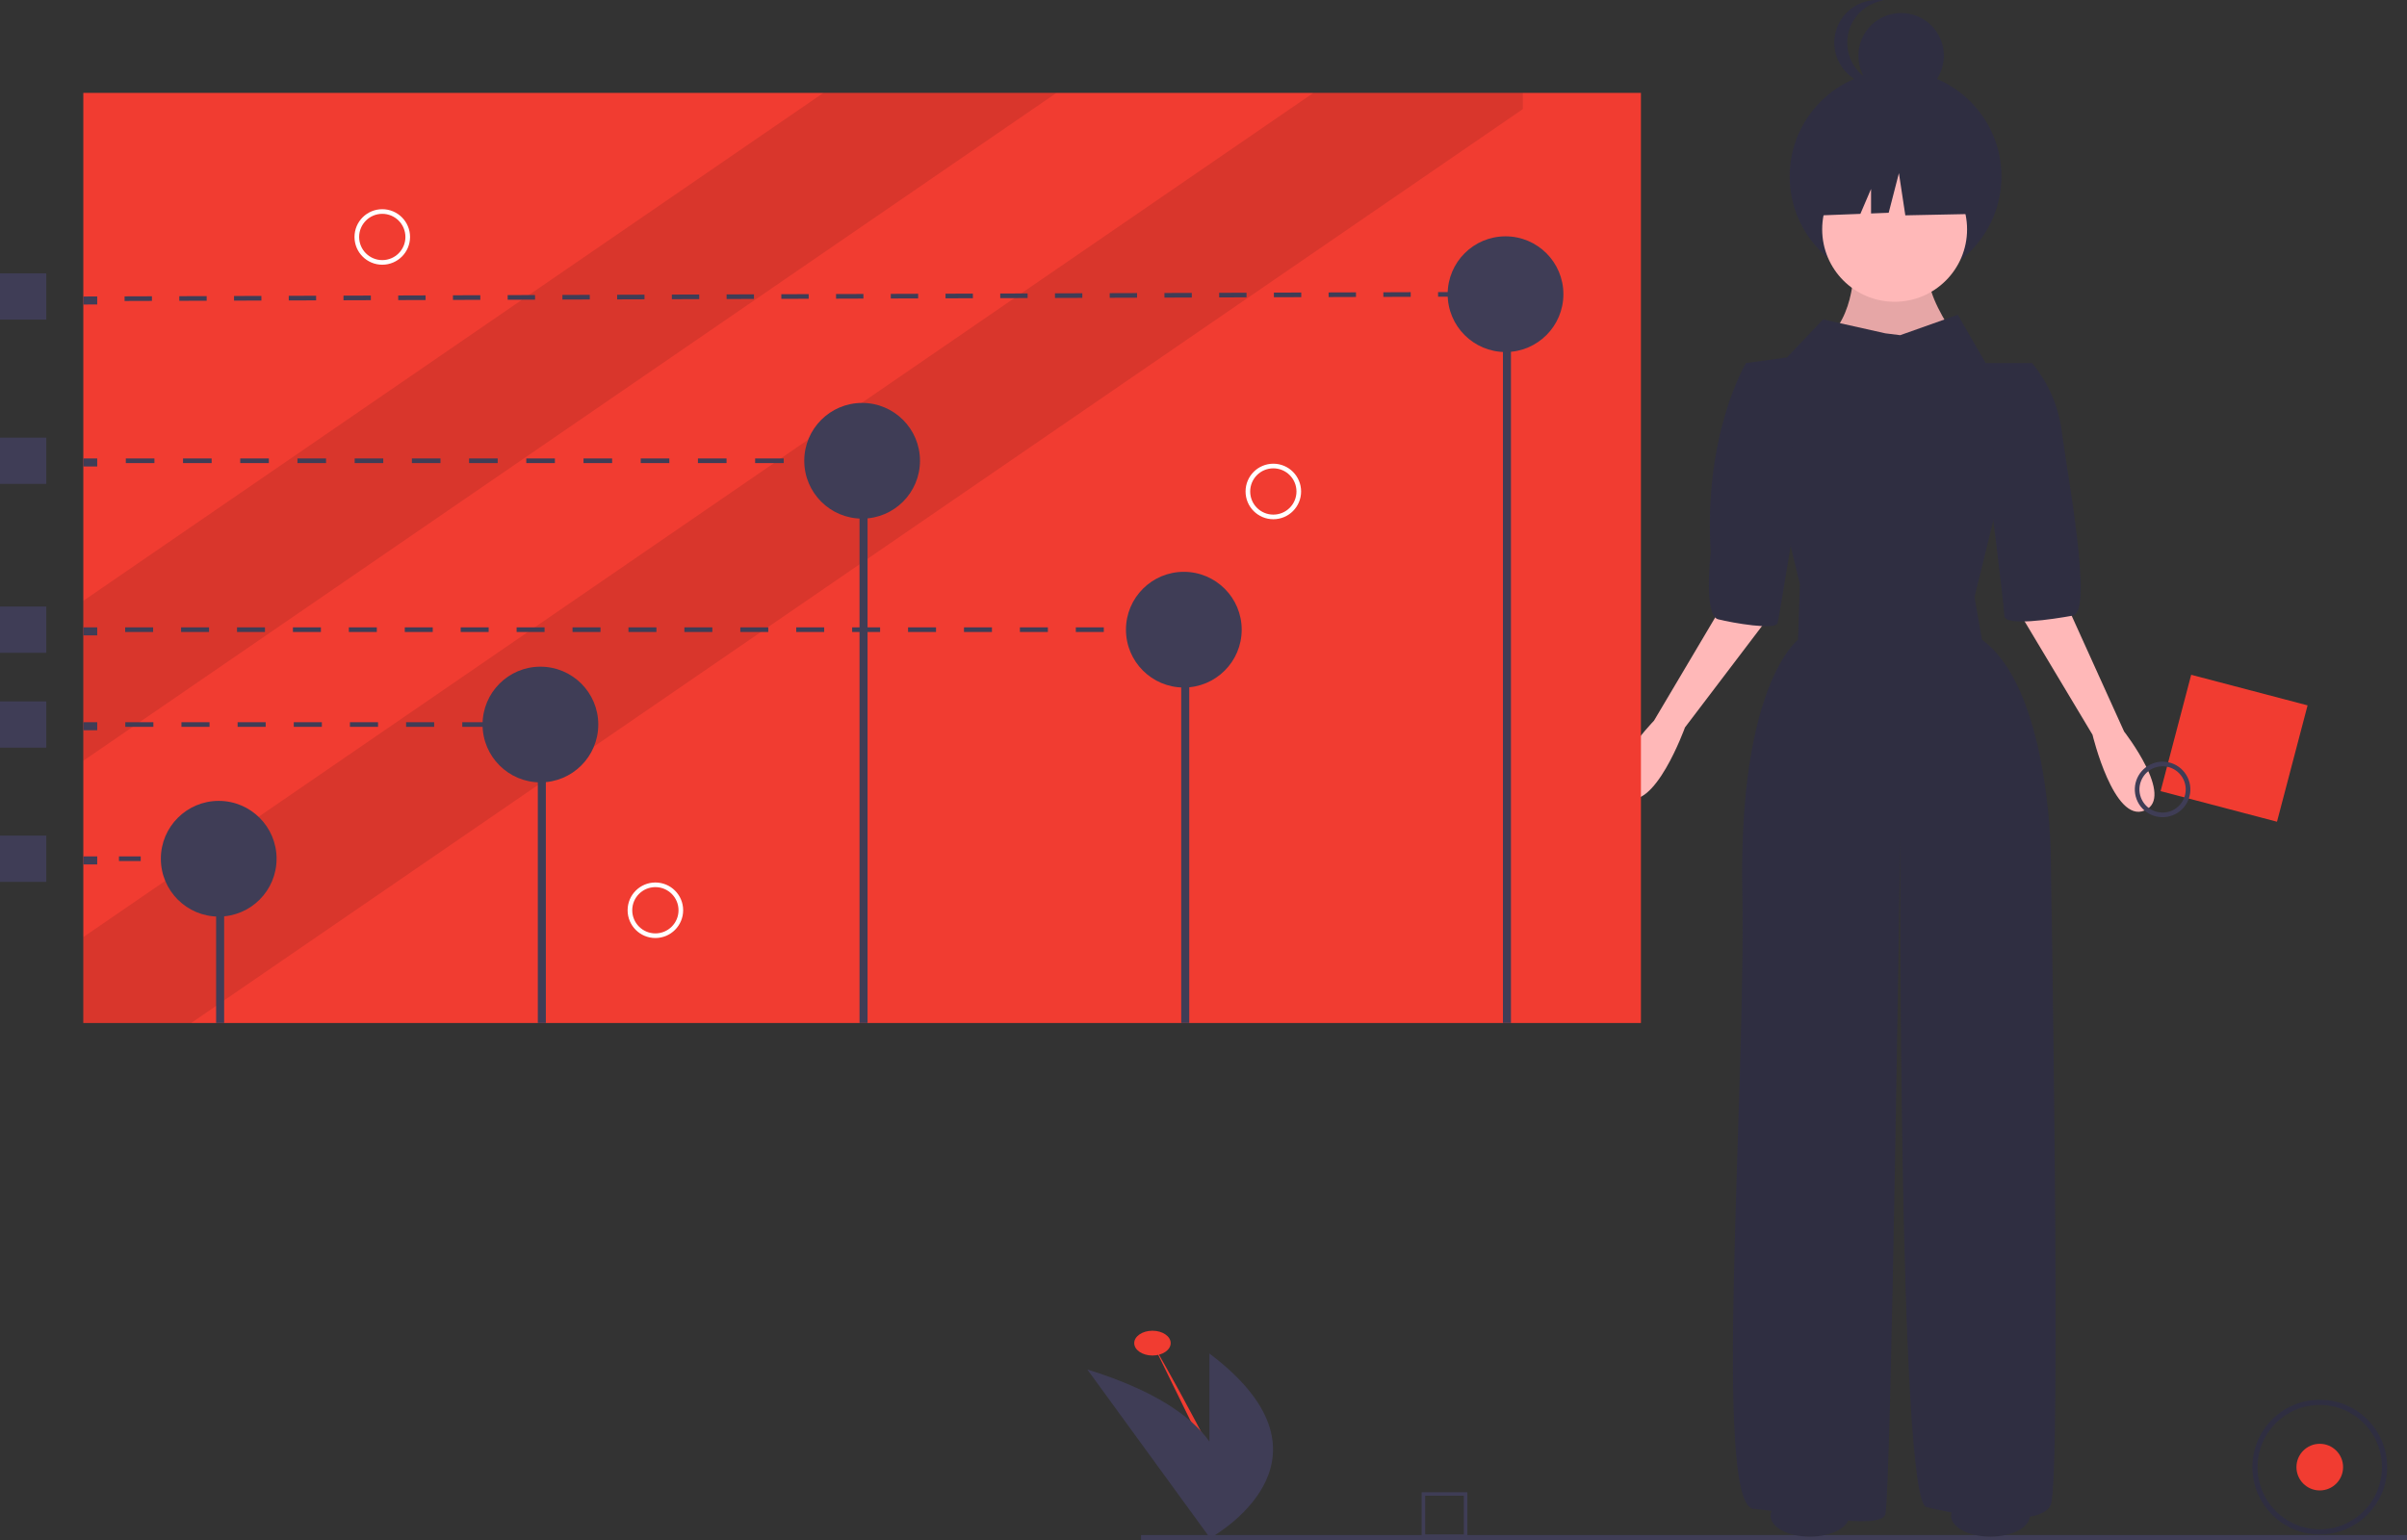 <?xml version="1.0" encoding="UTF-8"?>
<svg width="300px" height="192px" viewBox="0 0 300 192" version="1.1" xmlns="http://www.w3.org/2000/svg" xmlns:xlink="http://www.w3.org/1999/xlink">
    <rect x="0" y="0" width="300" height="192" fill="#333333" stroke="none"/>
    <!-- Generator: Sketch 63.1 (92452) - https://sketch.com -->
    <title>ic-graphics-keyword-research-analysis</title>
    <desc>Created with Sketch.</desc>
    <g id="Page-1" stroke="none" stroke-width="1" fill="none" fill-rule="evenodd">
        <g id="SEO-Experts" transform="translate(-421, -124)" fill-rule="nonzero">
            <g id="1" transform="translate(421, 124)">
                <g id="ic-graphics-keyword-research-analysis">
                    <circle id="Oval" fill="#2F2E41" cx="236.255" cy="21.994" r="13.197"></circle>
                    <path d="M231.046,33.223 C231.046,33.223 231.278,40.863 226.184,43.179 C221.091,45.494 246.095,45.262 246.095,45.262 C246.095,45.262 238.686,36.233 240.77,33.223 L231.046,33.223 Z" id="Path" fill="#FFB8B8"></path>
                    <path d="M231.046,33.223 C231.046,33.223 231.278,40.863 226.184,43.179 C221.091,45.494 246.095,45.262 246.095,45.262 C246.095,45.262 238.686,36.233 240.77,33.223 L231.046,33.223 Z" id="Path" fill="#000000" opacity="0.1"></path>
                    <circle id="Oval" fill="#FFB8B8" cx="236.14" cy="28.593" r="9.029"></circle>
                    <path d="M234.982,41.558 L227.226,39.822 L222.711,44.568 L217.618,45.262 L224.332,72.813 L224.101,79.759 C224.101,79.759 216.692,85.315 217.155,111.014 C217.618,136.713 213.451,187.648 218.544,188.111 C223.638,188.574 234.288,190.889 234.982,188.805 C235.677,186.721 236.834,104.532 236.834,104.532 C236.834,104.532 236.603,186.953 240.076,187.879 C243.548,188.805 254.198,190.657 255.587,187.648 C256.977,184.638 255.587,106.152 255.587,106.152 C255.587,106.152 255.356,85.778 247.021,79.759 L246.095,74.434 L253.272,45.262 L247.484,45.262 L244.011,39.243 L236.834,41.789 L234.982,41.558 Z" id="Path" fill="#2F2E41"></path>
                    <path d="M216.066,73.117 L206.143,89.858 C206.143,89.858 198.885,97.304 202.517,99.361 C206.149,101.417 210.01,90.69 210.01,90.69 L220.686,76.634 L216.066,73.117 Z" id="Path" fill="#FFB8B8"></path>
                    <path d="M256.715,73.473 L264.74,91.202 C264.74,91.202 271.135,99.401 267.299,101.046 C263.463,102.691 260.804,91.605 260.804,91.605 L251.737,76.461 L256.715,73.473 Z" id="Path" fill="#FFB8B8"></path>
                    <path d="M220.628,46.883 L217.618,45.262 C217.618,45.262 212.293,54.06 213.219,68.877 C213.219,68.877 212.293,76.749 214.145,77.212 C215.997,77.675 221.322,78.601 221.554,77.675 C221.785,76.749 224.564,59.617 224.564,59.617 L220.628,46.883 Z" id="Path" fill="#2F2E41"></path>
                    <path d="M250.494,46.42 L253.272,45.262 C255.297,47.707 256.582,50.679 256.977,53.829 C257.671,59.154 260.912,76.286 258.366,76.749 C255.819,77.212 249.799,78.138 249.799,76.749 C249.799,75.36 247.716,59.154 247.716,59.154 L250.494,46.42 Z" id="Path" fill="#2F2E41"></path>
                    <polygon id="Path" fill="#2F2E41" points="244.966 20.469 238.269 16.961 229.021 18.396 227.107 26.847 231.871 26.664 233.201 23.559 233.201 26.613 235.399 26.528 236.674 21.586 237.472 26.847 245.285 26.688"></polygon>
                    <circle id="Oval" fill="#2F2E41" cx="236.95" cy="6.946" r="5.325"></circle>
                    <path d="M230.236,5.325 C230.236,2.697 232.153,0.462 234.751,0.061 C232.678,-0.256 230.613,0.672 229.474,2.433 C228.335,4.193 228.335,6.457 229.474,8.217 C230.613,9.978 232.678,10.906 234.751,10.589 C232.153,10.188 230.236,7.953 230.236,5.325 L230.236,5.325 Z" id="Path" fill="#2F2E41"></path>
                    <ellipse id="Oval" fill="#F13C31" cx="143.638" cy="167.454" rx="2.272" ry="1.546"></ellipse>
                    <path d="M143.638,167.454 C143.638,167.454 154.429,186.204 154.145,188.91" id="Path" fill="#F13C31"></path>
                    <path d="M150.737,168.748 L150.737,179.716 C148.477,176.584 143.968,173.359 135.519,170.741 L150.737,191.643 L150.737,191.802 C150.737,191.802 150.766,191.786 150.819,191.756 L150.845,191.792 C150.845,191.792 150.867,191.763 150.906,191.707 C152.679,190.68 167.548,181.42 150.737,168.748 Z" id="Path" fill="#3F3D56"></path>
                    <rect id="Rectangle" fill="#3F3D56" x="142.212" y="191.382" width="157.788" height="1"></rect>
                    <path d="M182.885,191.743 L177.19,191.743 L177.19,186.048 L182.885,186.048 L182.885,191.743 Z M177.628,191.305 L182.447,191.305 L182.447,186.486 L177.628,186.486 L177.628,191.305 Z" id="Shape" fill="#3F3D56"></path>
                    <circle id="Oval" fill="#F13C31" cx="289.128" cy="182.914" r="2.907"></circle>
                    <path d="M289.128,191.313 C284.489,191.313 280.729,187.553 280.729,182.914 C280.729,178.276 284.489,174.516 289.128,174.516 C293.766,174.516 297.527,178.276 297.527,182.914 C297.522,187.551 293.764,191.308 289.128,191.313 L289.128,191.313 Z M289.128,175.162 C284.846,175.162 281.375,178.633 281.375,182.914 C281.375,187.196 284.846,190.667 289.128,190.667 C293.41,190.667 296.881,187.196 296.881,182.914 C296.876,178.635 293.408,175.167 289.128,175.162 L289.128,175.162 Z" id="Shape" fill="#2F2E41"></path>
                    <rect id="Rectangle" fill="#F13C31" x="10.385" y="11.581" width="194.135" height="115.962"></rect>
                    <polygon id="Path" fill="#000000" opacity="0.1" points="131.677 11.581 10.385 94.848 10.385 74.904 102.626 11.581"></polygon>
                    <polygon id="Path" fill="#000000" opacity="0.1" points="189.808 11.581 189.808 13.597 23.827 127.542 10.385 127.542 10.385 116.829 163.696 11.581"></polygon>
                    <rect id="Rectangle" fill="#3F3D56" x="26.936" y="107.062" width="1" height="20.481"></rect>
                    <circle id="Oval" fill="#3F3D56" cx="27.26" cy="107.062" r="7.212"></circle>
                    <rect id="Rectangle" fill="#3F3D56" x="67.032" y="89.466" width="1" height="38.077"></rect>
                    <circle id="Oval" fill="#3F3D56" cx="67.356" cy="90.331" r="7.212"></circle>
                    <rect id="Rectangle" fill="#3F3D56" x="107.128" y="57.446" width="1" height="70.096"></rect>
                    <circle id="Oval" fill="#3F3D56" cx="107.452" cy="57.446" r="7.212"></circle>
                    <rect id="Rectangle" fill="#3F3D56" x="147.224" y="78.504" width="1" height="49.038"></rect>
                    <circle id="Oval" fill="#3F3D56" cx="147.548" cy="78.504" r="7.212"></circle>
                    <rect id="Rectangle" fill="#3F3D56" x="187.32" y="36.677" width="1" height="90.865"></rect>
                    <circle id="Oval" fill="#3F3D56" cx="187.644" cy="36.677" r="7.212"></circle>
                    <rect id="Rectangle" fill="#3F3D56" x="10.385" y="106.773" width="1.731" height="1"></rect>
                    <path d="M22.962,107.35 L20.25,107.35 L20.25,106.773 L22.962,106.773 L22.962,107.35 Z M17.538,107.35 L14.827,107.35 L14.827,106.773 L17.538,106.773 L17.538,107.35 Z" id="Shape" fill="#3F3D56"></path>
                    <rect id="Rectangle" fill="#3F3D56" x="25.673" y="106.773" width="1.731" height="1"></rect>
                    <rect id="Rectangle" fill="#3F3D56" x="10.385" y="90.042" width="1.731" height="1"></rect>
                    <path d="M61.115,90.619 L57.615,90.619 L57.615,90.042 L61.115,90.042 L61.115,90.619 Z M54.115,90.619 L50.615,90.619 L50.615,90.042 L54.115,90.042 L54.115,90.619 Z M47.115,90.619 L43.615,90.619 L43.615,90.042 L47.115,90.042 L47.115,90.619 Z M40.115,90.619 L36.615,90.619 L36.615,90.042 L40.115,90.042 L40.115,90.619 Z M33.115,90.619 L29.615,90.619 L29.615,90.042 L33.115,90.042 L33.115,90.619 Z M26.115,90.619 L22.615,90.619 L22.615,90.042 L26.115,90.042 L26.115,90.619 Z M19.115,90.619 L15.615,90.619 L15.615,90.042 L19.115,90.042 L19.115,90.619 Z" id="Shape" fill="#3F3D56"></path>
                    <rect id="Rectangle" fill="#3F3D56" x="64.615" y="90.042" width="1.731" height="1"></rect>
                    <rect id="Rectangle" fill="#3F3D56" x="10.385" y="78.216" width="1.731" height="1"></rect>
                    <path d="M137.573,78.792 L134.088,78.792 L134.088,78.216 L137.573,78.216 L137.573,78.792 Z M130.603,78.792 L127.118,78.792 L127.118,78.216 L130.603,78.216 L130.603,78.792 Z M123.633,78.792 L120.148,78.792 L120.148,78.216 L123.633,78.216 L123.633,78.792 Z M116.663,78.792 L113.178,78.792 L113.178,78.216 L116.663,78.216 L116.663,78.792 Z M109.693,78.792 L106.208,78.792 L106.208,78.216 L109.693,78.216 L109.693,78.792 Z M102.723,78.792 L99.239,78.792 L99.239,78.216 L102.723,78.216 L102.723,78.792 Z M95.754,78.792 L92.269,78.792 L92.269,78.216 L95.754,78.216 L95.754,78.792 Z M88.784,78.792 L85.299,78.792 L85.299,78.216 L88.784,78.216 L88.784,78.792 Z M81.814,78.792 L78.329,78.792 L78.329,78.216 L81.814,78.216 L81.814,78.792 Z M74.844,78.792 L71.359,78.792 L71.359,78.216 L74.844,78.216 L74.844,78.792 Z M67.874,78.792 L64.389,78.792 L64.389,78.216 L67.874,78.216 L67.874,78.792 Z M60.904,78.792 L57.419,78.792 L57.419,78.216 L60.904,78.216 L60.904,78.792 Z M53.935,78.792 L50.45,78.792 L50.45,78.216 L53.935,78.216 L53.935,78.792 Z M46.965,78.792 L43.48,78.792 L43.48,78.216 L46.965,78.216 L46.965,78.792 Z M39.995,78.792 L36.51,78.792 L36.51,78.216 L39.995,78.216 L39.995,78.792 Z M33.025,78.792 L29.54,78.792 L29.54,78.216 L33.025,78.216 L33.025,78.792 Z M26.055,78.792 L22.57,78.792 L22.57,78.216 L26.055,78.216 L26.055,78.792 Z M19.085,78.792 L15.6,78.792 L15.6,78.216 L19.085,78.216 L19.085,78.792 Z" id="Shape" fill="#3F3D56"></path>
                    <rect id="Rectangle" fill="#3F3D56" x="141.058" y="78.216" width="1.731" height="1"></rect>
                    <rect id="Rectangle" fill="#3F3D56" x="10.385" y="57.158" width="1.731" height="1"></rect>
                    <path d="M97.685,57.735 L94.119,57.735 L94.119,57.158 L97.685,57.158 L97.685,57.735 Z M90.554,57.735 L86.988,57.735 L86.988,57.158 L90.554,57.158 L90.554,57.735 Z M83.423,57.735 L79.858,57.735 L79.858,57.158 L83.423,57.158 L83.423,57.735 Z M76.292,57.735 L72.727,57.735 L72.727,57.158 L76.292,57.158 L76.292,57.735 Z M69.161,57.735 L65.596,57.735 L65.596,57.158 L69.161,57.158 L69.161,57.735 Z M62.031,57.735 L58.465,57.735 L58.465,57.158 L62.031,57.158 L62.031,57.735 Z M54.9,57.735 L51.335,57.735 L51.335,57.158 L54.9,57.158 L54.9,57.735 Z M47.769,57.735 L44.204,57.735 L44.204,57.158 L47.769,57.158 L47.769,57.735 Z M40.638,57.735 L37.073,57.735 L37.073,57.158 L40.638,57.158 L40.638,57.735 Z M33.508,57.735 L29.942,57.735 L29.942,57.158 L33.508,57.158 L33.508,57.735 Z M26.377,57.735 L22.812,57.735 L22.812,57.158 L26.377,57.158 L26.377,57.735 Z M19.246,57.735 L15.681,57.735 L15.681,57.158 L19.246,57.158 L19.246,57.735 Z" id="Shape" fill="#3F3D56"></path>
                    <rect id="Rectangle" fill="#3F3D56" x="101.25" y="57.158" width="1.731" height="1"></rect>
                    <rect id="Rectangle" fill="#3F3D56" transform="translate(11.25, 37.251) rotate(-0.196) translate(-11.25, -37.251) " x="10.385" y="36.963" width="1.731" height="1"></rect>
                    <path d="M15.527,37.526 L15.525,36.949 L18.936,36.938 L18.938,37.515 L15.527,37.526 Z M22.348,37.504 L22.346,36.927 L25.757,36.916 L25.759,37.492 L22.348,37.504 Z M29.17,37.481 L29.168,36.904 L32.578,36.893 L32.58,37.47 L29.17,37.481 Z M35.991,37.459 L35.989,36.882 L39.4,36.871 L39.401,37.448 L35.991,37.459 Z M42.812,37.437 L42.81,36.86 L46.221,36.849 L46.223,37.426 L42.812,37.437 Z M49.633,37.415 L49.631,36.838 L53.042,36.827 L53.044,37.404 L49.633,37.415 Z M56.455,37.393 L56.453,36.816 L59.863,36.805 L59.865,37.381 L56.455,37.393 Z M63.276,37.37 L63.274,36.794 L66.685,36.782 L66.687,37.359 L63.276,37.37 Z M70.097,37.348 L70.095,36.771 L73.506,36.76 L73.508,37.337 L70.097,37.348 Z M76.919,37.326 L76.917,36.749 L80.327,36.738 L80.329,37.315 L76.919,37.326 Z M83.74,37.304 L83.738,36.727 L87.148,36.716 L87.15,37.293 L83.74,37.304 Z M90.561,37.282 L90.559,36.705 L93.97,36.694 L93.972,37.271 L90.561,37.282 Z M97.382,37.259 L97.38,36.683 L100.791,36.671 L100.793,37.248 L97.382,37.259 Z M104.204,37.237 L104.202,36.66 L107.612,36.649 L107.614,37.226 L104.204,37.237 Z M111.025,37.215 L111.023,36.638 L114.434,36.627 L114.436,37.204 L111.025,37.215 Z M117.846,37.193 L117.844,36.616 L121.255,36.605 L121.257,37.182 L117.846,37.193 Z M124.667,37.171 L124.665,36.594 L128.076,36.583 L128.078,37.16 L124.667,37.171 Z M131.489,37.149 L131.487,36.572 L134.897,36.561 L134.899,37.138 L131.489,37.149 Z M138.31,37.126 L138.308,36.549 L141.719,36.538 L141.72,37.115 L138.31,37.126 Z M145.131,37.104 L145.13,36.527 L148.54,36.516 L148.542,37.093 L145.131,37.104 Z M151.952,37.082 L151.951,36.505 L155.361,36.494 L155.363,37.071 L151.952,37.082 Z M158.774,37.06 L158.772,36.483 L162.183,36.472 L162.184,37.049 L158.774,37.06 Z M165.595,37.038 L165.593,36.461 L169.004,36.45 L169.006,37.027 L165.595,37.038 Z M172.416,37.016 L172.414,36.439 L175.825,36.427 L175.827,37.004 L172.416,37.016 Z M179.238,36.993 L179.236,36.416 L182.646,36.405 L182.648,36.982 L179.238,36.993 Z" id="Shape" fill="#3F3D56"></path>
                    <rect id="Rectangle" fill="#3F3D56" transform="translate(186.923, 36.68) rotate(-0.168) translate(-186.923, -36.68) " x="186.058" y="36.391" width="1.731" height="1"></rect>
                    <rect id="Rectangle" fill="#3F3D56" x="0" y="34.081" width="5.769" height="5.769"></rect>
                    <rect id="Rectangle" fill="#3F3D56" x="0" y="54.562" width="5.769" height="5.769"></rect>
                    <rect id="Rectangle" fill="#3F3D56" x="0" y="75.619" width="5.769" height="5.769"></rect>
                    <rect id="Rectangle" fill="#3F3D56" x="0" y="87.446" width="5.769" height="5.769"></rect>
                    <rect id="Rectangle" fill="#3F3D56" x="0" y="104.177" width="5.769" height="5.769"></rect>
                    <rect id="Rectangle" fill="#F13C31" transform="translate(278.449, 93.289) rotate(104.723) translate(-278.449, -93.289) " x="270.949" y="85.789" width="15" height="15"></rect>
                    <path d="M266.298,99.643 C265.624,97.854 266.528,95.858 268.317,95.183 C270.106,94.509 272.102,95.413 272.777,97.202 C273.451,98.991 272.547,100.988 270.758,101.662 C268.969,102.334 266.974,101.431 266.298,99.643 Z M272.237,97.405 C271.675,95.915 270.011,95.162 268.52,95.723 C267.029,96.285 266.276,97.949 266.838,99.44 C267.4,100.931 269.064,101.684 270.555,101.122 C272.044,100.559 272.797,98.896 272.237,97.405 L272.237,97.405 Z" id="Shape" fill="#3F3D56"></path>
                    <ellipse id="Oval" fill="#2F2E41" cx="225.577" cy="188.985" rx="4.904" ry="2.596"></ellipse>
                    <ellipse id="Oval" fill="#2F2E41" cx="248.077" cy="188.985" rx="4.904" ry="2.596"></ellipse>
                    <path d="M158.704,64.736 C156.792,64.736 155.242,63.186 155.242,61.275 C155.242,59.363 156.792,57.813 158.704,57.813 C160.615,57.813 162.165,59.363 162.165,61.275 C162.163,63.185 160.614,64.734 158.704,64.736 L158.704,64.736 Z M158.704,58.39 C157.11,58.39 155.819,59.681 155.819,61.275 C155.819,62.868 157.11,64.159 158.704,64.159 C160.297,64.159 161.588,62.868 161.588,61.275 C161.586,59.682 160.296,58.392 158.704,58.39 Z" id="Shape" fill="#FFFFFF"></path>
                    <path d="M81.684,116.948 C79.773,116.948 78.223,115.398 78.223,113.486 C78.223,111.574 79.773,110.025 81.684,110.025 C83.596,110.025 85.146,111.574 85.146,113.486 C85.144,115.397 83.595,116.945 81.684,116.948 L81.684,116.948 Z M81.684,110.602 C80.091,110.602 78.8,111.893 78.8,113.486 C78.8,115.079 80.091,116.371 81.684,116.371 C83.277,116.371 84.569,115.079 84.569,113.486 C84.567,111.894 83.277,110.603 81.684,110.602 L81.684,110.602 Z" id="Shape" fill="#FFFFFF"></path>
                    <path d="M47.646,33.005 C45.734,33.005 44.184,31.456 44.184,29.544 C44.184,27.632 45.734,26.082 47.646,26.082 C49.558,26.082 51.107,27.632 51.107,29.544 C51.105,31.455 49.557,33.003 47.646,33.005 L47.646,33.005 Z M47.646,26.659 C46.053,26.659 44.761,27.951 44.761,29.544 C44.761,31.137 46.053,32.428 47.646,32.428 C49.239,32.428 50.53,31.137 50.53,29.544 C50.529,27.951 49.238,26.661 47.646,26.659 Z" id="Shape" fill="#FFFFFF"></path>
                </g>
            </g>
        </g>
    </g>
</svg>